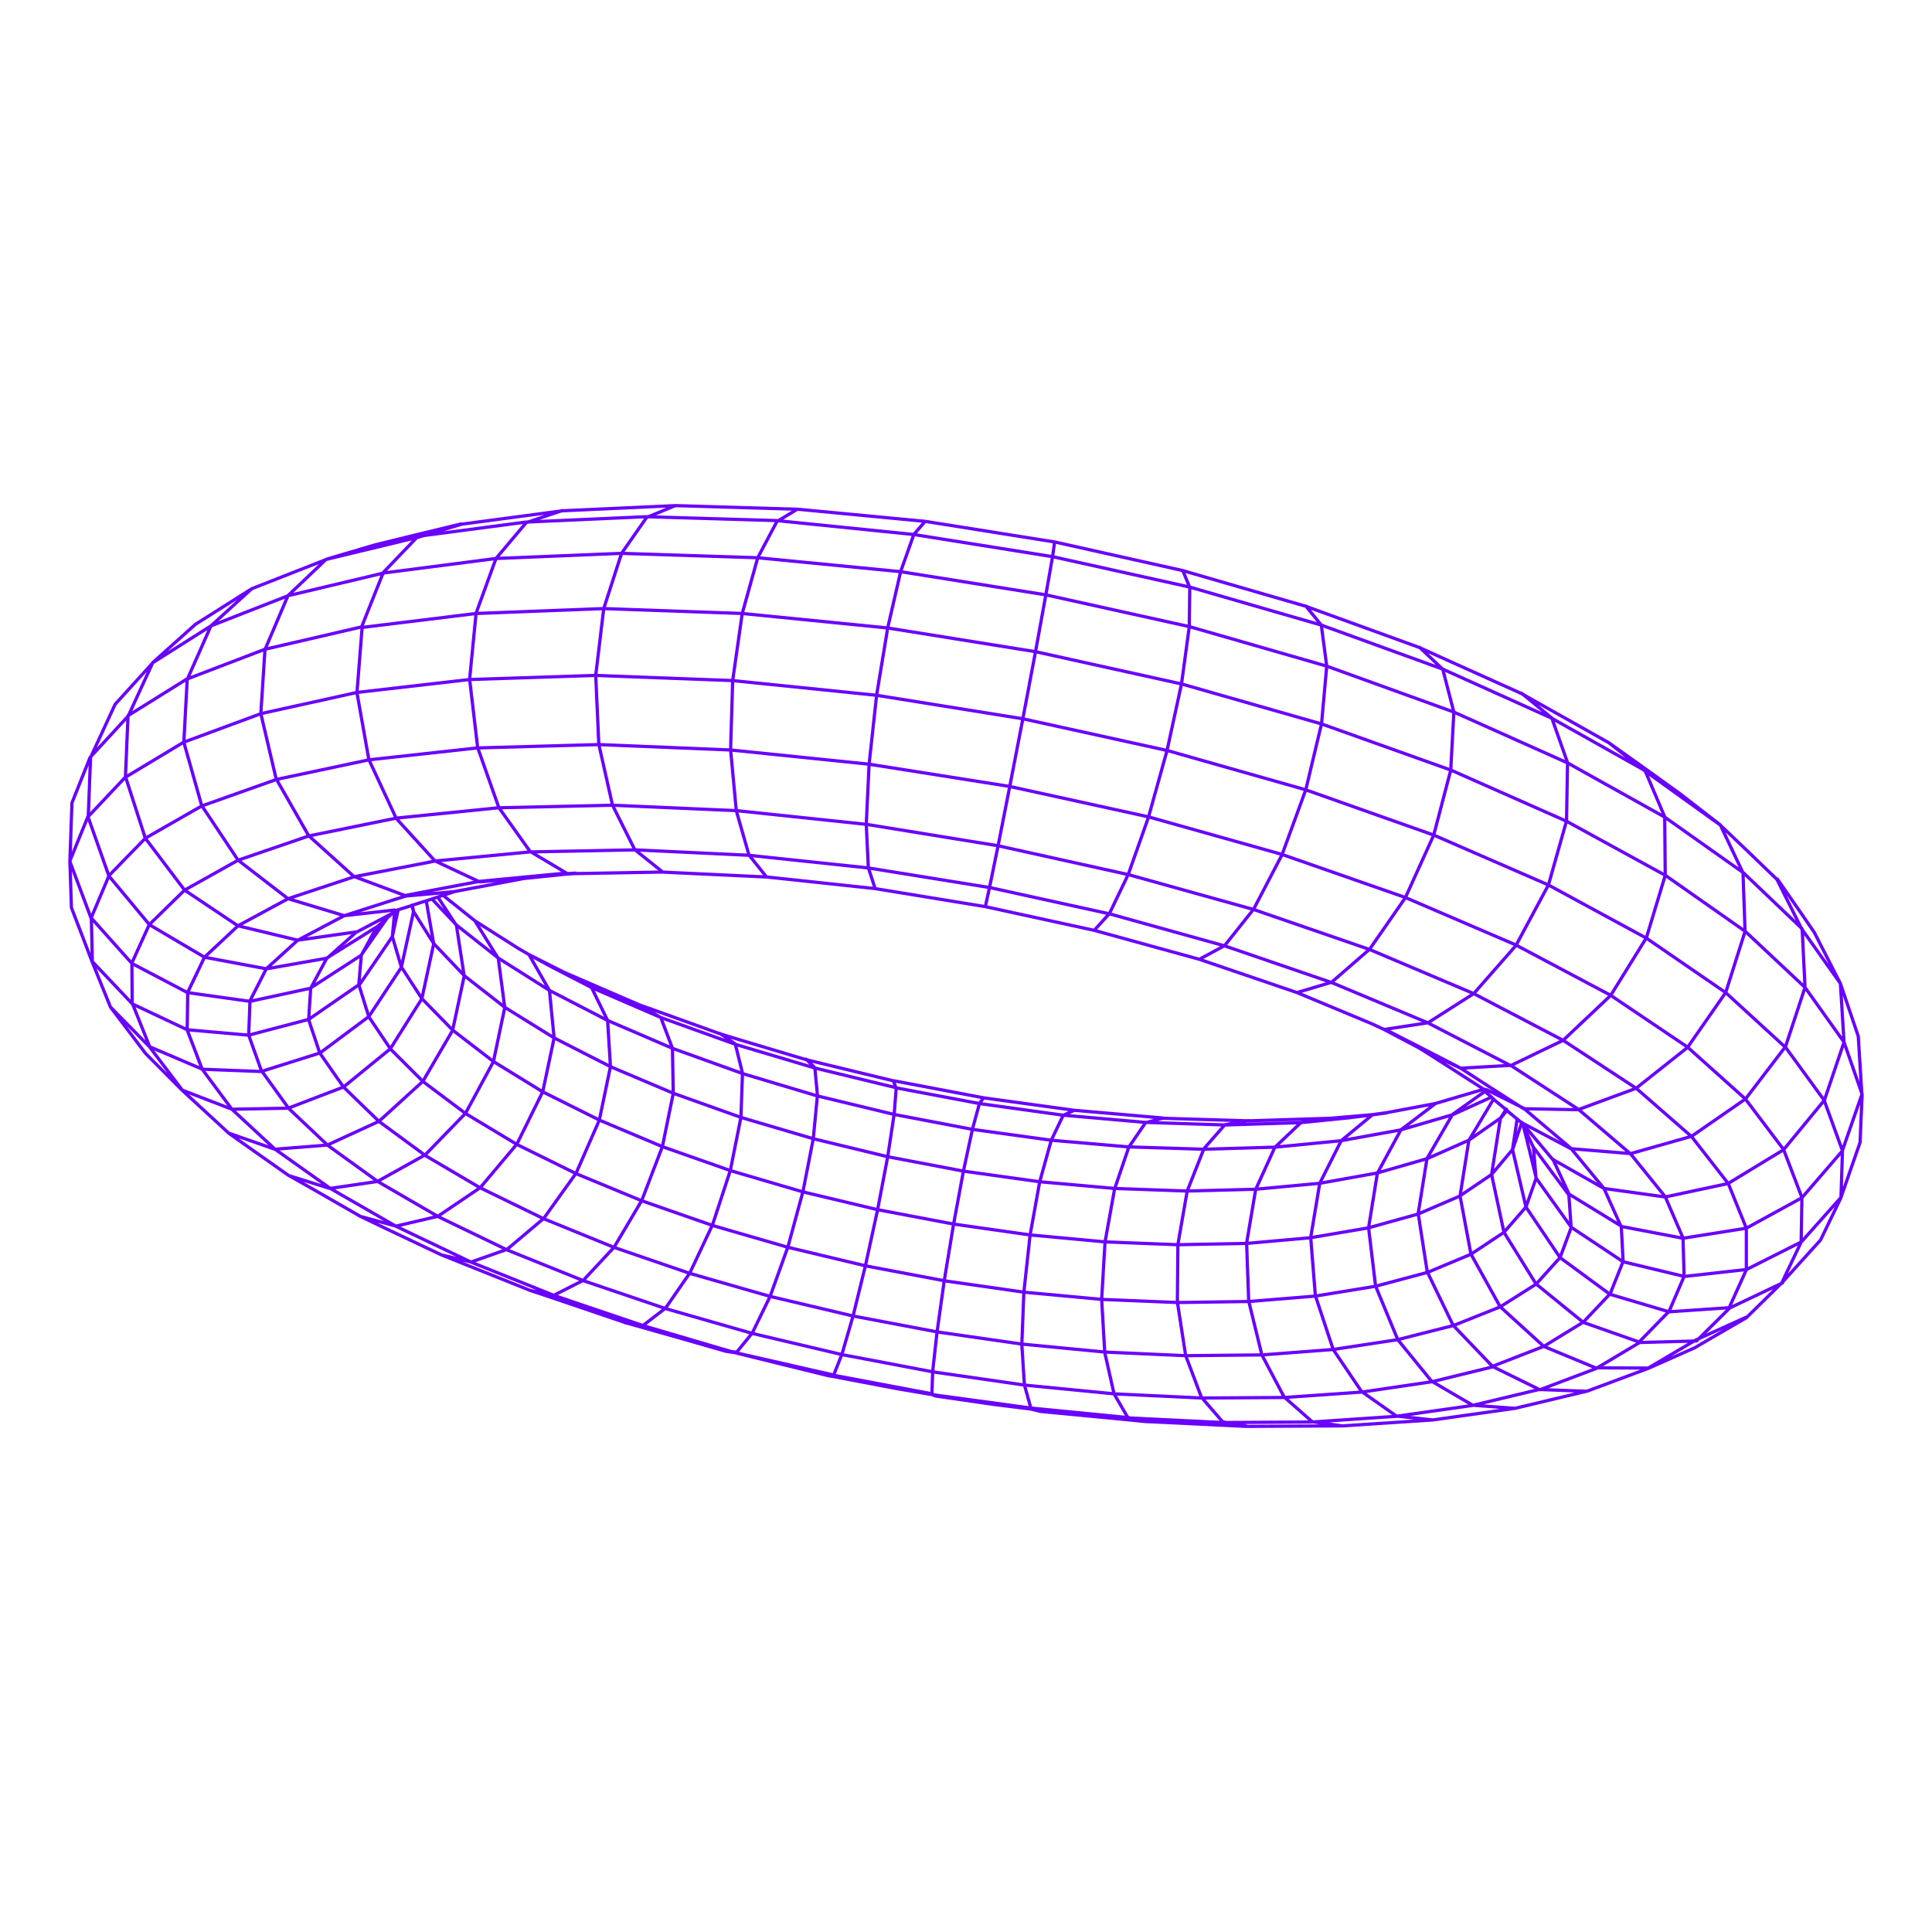 <?xml version="1.0"?>
<svg xmlns="http://www.w3.org/2000/svg" width="1200" height="1200" viewBox="0 0 1200 1200" fill="none">
<path d="M567.58 331.995L653.926 345.78L739.149 364.694L820.68 388.257M567.58 331.995L482.357 323.339L401.308 320.935L326.357 324.301L259.591 333.117L238.084 355.558L224.603 389.379L164.417 403.324L115.787 421.918L79.516 444.519L77.911 482.668L54.478 507.513L43.404 534.762L44.367 563.774L51.269 581.727L57.046 596.955L68.602 625.486L90.429 654.338L112.899 676.939L142.109 703.868L157.516 714.768L179.343 730.156L204.862 738.17L234.393 733.842L263.764 717.493L298.109 737.689L337.591 756.924L381.246 774.716L428.431 790.905L478.185 805.171L529.703 817.353L582.185 827.291L634.667 834.825L686.346 839.794L736.421 842.038L783.927 841.557L828.063 838.191M567.58 331.995L574.642 323.82M567.58 331.995L559.395 355.077M820.68 388.257L896.273 415.666L963.842 446.122L974.113 451.892L1021.78 478.66L1033.98 507.352L1034.3 543.738L1022.58 582.528L1000.43 618.273L970.903 646.164M820.68 388.257L824.051 413.743M820.68 388.257L811.051 376.395M970.903 646.164L938.323 661.872L886.804 635.264L827.1 610.259L760.655 587.497L689.235 567.621L614.766 551.272L539.333 539.09L465.184 531.236M970.903 646.164L1016.32 675.978L1050.67 705.952L1073.46 735.125L1084.69 762.855M970.903 646.164L915.372 617.151M574.642 323.82L495.358 316.287L419.604 314.043L349.468 317.248L331.332 319.653L286.714 325.583L260.072 333.598L202.936 347.383L156.393 365.656M574.642 323.82L655.21 336.643L734.816 354.436L739.149 355.718L811.051 376.556L819.396 379.601L881.668 402.202L894.026 407.812L944.903 430.734L961.434 440.031L999.311 461.349M156.393 365.656L121.405 387.776L94.923 411.499L79.676 444.679L55.923 470.486L44.688 498.697L43.404 535.083L56.404 569.865L81.923 598.397L116.429 616.51L155.269 621.96L192.985 613.785L202.776 595.512L221.072 579.162L236.64 570.987L242.097 568.102L243.862 567.141L244.986 566.499L247.072 565.377L247.875 564.896L255.578 562.492L255.899 562.332L261.838 560.408L264.566 559.607L267.936 558.485L271.788 557.203L274.838 556.241L282.702 553.676L302.443 549.99L325.233 545.662L351.715 542.937L356.851 542.616L411.098 541.654L475.617 544.7M156.393 365.656L131.034 388.738M945.545 697.456L945.866 698.098L947.953 706.272L954.212 731.919L976.039 762.374L1008.14 783.692L1046.18 792.829L1084.85 788.501L1118.88 771.35L1143.44 743.78L1149.05 727.591L1155.31 709.638L1156.6 679.664L1145.36 647.286M1145.36 647.286L1121.13 613.304M1145.36 647.286L1143.11 610.9M1145.36 647.286L1133.16 683.351L1107.81 714.127L1073.3 735.125L1034.3 743.46L996.262 738.17M1121.13 613.304L1084.05 578.521L1034.46 543.738L972.99 510.077L901.249 478.34L820.841 449.648L733.853 424.803M1121.13 613.304L1108.93 650.331L1133 683.351L1144.4 714.768L1143.44 743.941L1130.76 770.228L1118.56 783.692L1107 796.516L1084.69 818.475L1060.94 832.26L1052.76 837.069L1023.87 849.892L985.99 863.998L941.051 874.737M1121.13 613.304L1119.36 576.918L1082.93 542.135L1033.98 507.513L973.632 473.852L903.014 442.275M733.853 424.803L643.173 404.767M733.853 424.803L724.865 466.158L713.309 507.673L700.791 543.097L689.075 567.461L679.766 577.72M733.853 424.803L738.668 389.379L738.989 364.854L734.655 354.436M643.173 404.767L551.21 390.02L461.012 381.044M643.173 404.767L635.309 446.442M643.173 404.767L649.593 369.503L653.766 345.78L655.05 336.643M461.012 381.044L374.986 377.998M461.012 381.044L470.641 346.421M461.012 381.044L455.073 422.719M374.986 377.998L295.702 381.044L225.084 389.699M374.986 377.998L386.061 343.696M374.986 377.998L370.011 419.513M450.9 839.313L457.32 840.275L517.827 854.06L522.963 841.076L529.864 817.353L537.568 785.936L545.111 751.314L551.37 718.454M450.9 839.313L426.345 832.26L398.098 824.246L388.468 821.521L341.764 805.652L329.245 801.485L288.801 785.295L274.035 779.365L239.85 763.175L223.8 755.481L195.874 739.452L179.504 730.156M450.9 839.313L457.641 839.794L467.271 827.932L478.345 805.171L489.419 774.396L498.728 740.094L505.148 707.234L507.716 680.305L506.111 663.154L500.654 657.865M555.222 671.329L557.148 671.65L611.074 681.908L667.087 689.602L722.297 694.411M860.162 639.271L876.212 647.446L907.347 663.475L938.323 661.712L980.533 689.121L1016.16 675.978L1048.1 650.652L1071.85 616.51M1071.85 616.51L1083.89 578.521L1082.61 542.135L1068.48 512.321L1043.61 493.087L1030.93 483.95L1020.66 476.577L999.311 461.349M1071.85 616.51L1108.77 650.331M1071.85 616.51L1022.58 582.689L961.755 549.669M999.311 461.349L1021.46 478.66L1033.5 487.316L1068.32 512.321L1081.97 525.305L1103.63 546.143L1119.04 576.918L1143.11 610.9M328.603 592.947L322.505 589.421L295.221 572.11L275.159 556.081M328.603 592.947L342.727 600.641L367.604 613.464L410.616 632.058L456.999 648.728L505.95 663.315L556.827 675.657M328.603 592.947L350.912 604.168M961.755 549.669L890.656 518.733L810.89 490.522L725.025 466.158L635.309 446.442M961.755 549.669L941.533 587.337L915.372 617.151M961.755 549.669L972.99 509.917L973.632 473.691L963.842 445.961L945.064 430.573M635.309 446.442L544.469 431.856M635.309 446.442L627.124 488.759L619.901 525.465L614.605 551.272L612.037 562.973M544.469 431.856L455.073 422.719M544.469 431.856L551.37 390.02L559.395 355.077M544.469 431.856L539.815 474.653M455.073 422.719L370.011 419.513M455.073 422.719L453.789 465.677L457.32 503.505L465.184 531.075M370.011 419.513L291.529 422.078L221.714 430.093L162.17 443.236L114.022 461.029L78.071 482.668M370.011 419.513L371.937 462.311L380.443 500.139L394.246 527.709L411.419 541.494M921.471 676.458L917.94 674.214L901.73 663.795L882.15 651.293L859.681 639.431M921.471 676.458L923.558 676.939L929.335 679.824L946.348 688.32L950.842 692.167L976.039 713.485L1012.79 716.531L1050.67 705.791L1084.21 682.549L1108.93 650.171M921.471 676.458L922.273 677.901M162.652 665.398L198.763 654.018L229.097 631.417L249.319 600.801L243.702 581.727M243.702 581.727L247.233 565.377M243.702 581.727L245.146 565.858L247.393 565.057L248.035 564.896M243.702 581.727L222.998 612.022L229.097 631.577L242.578 651.613L262.801 671.81L289.282 691.686L321.221 710.921L357.974 729.034L398.74 745.864L442.876 761.252L489.419 774.716L537.728 786.257L586.84 795.554L636.111 802.607L684.581 807.095L731.445 809.018L775.902 808.377L817.149 805.011L854.384 798.92L886.804 790.264L913.607 779.044L934.15 765.419M295.06 572.11L309.505 595.352L313.517 625.807L306.455 659.468L289.122 691.526L263.924 717.493L235.356 696.495M244.023 566.98L240.973 569.705L233.912 575.956L224.442 593.268L192.985 613.625L191.701 633.34L198.603 654.018L213.368 675.176M213.368 675.176L235.356 696.495M213.368 675.176L179.022 688.32L144.034 688.961M213.368 675.176L242.418 651.453L261.998 620.357L269.381 586.215L264.727 559.447M235.356 696.495L203.257 711.241L170.677 713.806L142.269 703.868M235.356 696.495L262.64 671.65L281.097 640.073L288.319 606.251L283.504 574.834L271.949 557.203M350.912 604.168L366.159 610.739L397.295 624.204L409.011 628.371L447.37 642.156L455.715 644.721L500.172 658.025L505.308 659.307L554.901 671.329L556.506 675.657L608.346 685.435M350.912 604.168L367.443 613.464L377.394 633.821M608.346 685.435L660.186 692.648L711.383 697.136L760.976 698.739L808.001 697.296M608.346 685.435L610.914 681.908M608.346 685.435L604.012 701.303L598.395 727.431L592.296 760.29M808.001 697.296L838.174 694.251L852.298 692.487L861.446 691.205M808.001 697.296L826.458 694.571M808.001 697.296L791.791 712.684L779.915 738.811L774.297 772.152L775.581 808.057L783.767 841.557L797.569 867.684L815.063 883.072L833.68 885.637M78.071 482.828L90.269 520.656M90.269 520.656L114.664 552.875M90.269 520.656L125.257 500.62L171.8 484.11L229.257 471.928L296.505 464.555L372.098 462.471L453.95 465.837L539.815 474.653M90.269 520.656L67.478 544.059M114.664 552.875L147.726 574.995L184.961 583.971M114.664 552.875L147.886 534.281M114.664 552.875L92.676 574.354L81.923 598.077L82.084 623.563M184.961 583.971L213.85 568.743M184.961 583.971L221.072 578.842M184.961 583.971L165.38 601.763L155.269 621.639L154.467 642.958M213.85 568.743L245.146 565.217M213.85 568.743L178.862 558.164L147.886 534.281M213.85 568.743L245.788 558.485L248.998 557.523L251.887 556.561L273.233 554.638L283.183 553.676M1106.84 796.516L1118.72 771.51L1119.2 743.78L1107.81 713.966L1084.05 682.549L1048.1 650.331L1000.27 618.113L941.372 586.856L872.681 557.363L795.964 530.594L713.309 507.352L626.963 488.438L539.815 474.653M539.815 474.653L538.049 512.001M920.829 676.779L891.459 685.435L861.606 691.045L852.458 692.327L826.458 694.571M826.458 694.571L775.581 696.174L722.137 694.571L711.544 697.296L701.112 712.524L692.285 738.491L686.346 771.51L684.26 807.095L686.186 840.115L691.964 865.761L700.63 880.668L759.211 883.553L815.063 883.233L867.063 879.706L914.409 872.974L955.977 863.036L985.669 864.158M927.73 682.549L912.323 708.356L906.866 742.818L913.607 778.884L931.743 811.583L958.866 836.268M958.866 836.268L990.965 849.572L1023.71 849.732L1053.4 832.26L1084.53 818.155M958.866 836.268L927.088 848.61M958.866 836.268L983.422 821.2L1000.11 803.568L1008.14 783.532L1007.01 761.572L974.595 741.696L964.484 719.897M495.197 316.287L482.518 323.981L470.641 346.421M470.641 346.421L559.395 355.077M470.641 346.421L386.061 343.696M882.15 651.453L907.508 663.635L925.804 675.497L930.298 678.382L946.348 688.64L980.694 689.282L1012.79 716.691L1034.3 743.299L1045.37 768.946L1046.01 792.829L1036.71 814.468L1018.09 833.543L983.422 821.361L954.052 797.477L934.15 765.419M737.384 739.773L747.655 713.806L791.952 712.524L833.038 708.516M737.384 739.773L731.606 772.953L731.285 808.698L736.421 841.878L746.211 867.845L759.371 883.072L773.816 885.637M737.384 739.773L692.285 738.17L645.741 734.003L598.556 727.431L551.37 718.454M737.384 739.773L780.075 738.651L819.717 734.964M224.924 389.699L221.714 430.253L229.097 471.768L246.109 508.314L270.183 534.762L297.949 547.745L325.394 545.501M68.763 625.646L92.837 650.171L113.22 677.1L144.034 688.961M144.034 688.961L125.578 664.116L116.269 639.752L116.59 616.35L127.022 594.55M144.034 688.961L170.837 713.806L205.183 738.17L246.109 761.733L292.813 784.013L344.332 804.69L399.703 823.444L457.481 840.435L515.419 854.701L517.987 854.22L579.136 865.761L580.901 867.043L617.334 872.333L640.605 875.218L646.383 876.661L673.186 879.225L701.593 881.95L711.062 882.912L724.865 883.553L773.976 885.957L834.001 885.637L890.014 881.95M891.619 685.435L870.113 701.784M870.113 701.784L855.508 728.713L850.051 762.534L854.384 798.76L868.187 832.1L889.212 857.907L914.73 872.814L941.051 874.737M870.113 701.784L833.038 708.516M870.113 701.784L902.372 692.327L926.446 681.427M941.051 874.737L890.014 881.95M833.038 708.516L851.977 692.808M833.038 708.516L819.717 734.964M926.446 681.427L927.57 682.71L933.027 687.198L935.274 689.121L935.916 689.762L942.335 695.052M926.446 681.427L922.273 677.901M1074.1 812.064L1084.69 788.661V762.855M1084.69 762.855L1045.37 769.106L1006.85 761.733L996.262 738.17M1084.69 762.855L1119.2 743.941L1144.24 714.928L1156.44 679.824L1154.19 643.599L1143.11 610.9M915.372 617.151L850.693 589.741L778.631 564.896L700.951 543.257L619.901 525.305L538.049 512.001M915.372 617.151L886.965 635.264L859.681 639.431M538.049 512.001L457.481 503.505L380.604 500.139L309.505 501.742L246.109 508.154L191.862 519.214L147.886 534.281M538.049 512.001L539.333 538.929L543.506 551.753M147.886 534.281L125.257 500.3L114.182 461.029L116.269 422.078L131.034 388.738M223.64 755.481L245.949 761.572L271.949 755.481L298.27 737.689L321.06 710.6L337.11 678.061L344.171 644.721L341.283 615.228L328.924 593.588M819.717 734.964L814.1 768.625L816.989 804.69L828.063 838.191M819.717 734.964L855.508 728.553L886.644 719.576L912.323 708.196L932.064 694.411L935.595 688.801M828.063 838.191L845.718 864.318L867.384 879.546L890.014 881.95M828.063 838.191L868.026 832.1L902.854 823.284L931.743 811.743L954.052 797.638L968.978 781.128M922.273 677.901L902.212 692.167L886.323 719.576L880.866 753.718L886.483 789.944L902.533 823.124L926.767 848.45M859.681 639.431L852.137 635.905L805.594 616.51M154.467 642.958L162.491 665.398M154.467 642.958L116.269 639.592L82.244 623.563M154.467 642.958L191.701 633.18L222.837 611.701L224.442 593.108L238.566 572.911L240.973 569.545M419.443 314.043L401.629 321.416L386.061 343.696M386.061 343.696L307.9 346.902L238.405 355.878L179.022 369.984L131.034 388.738M805.594 616.51L827.1 610.098L850.693 589.581L872.841 557.683L890.496 518.733L901.088 478.34L903.014 442.275M805.594 616.51L744.927 595.832M903.014 442.275L896.113 415.666L881.668 402.042M903.014 442.275L824.051 413.743M952.447 712.524L954.052 731.919L947.792 749.711M947.792 749.711L968.978 781.128M947.792 749.711L934.15 765.419M947.792 749.711L939.446 713.966L942.335 695.052M968.978 781.128L999.953 803.889L1036.71 814.789L1074.1 812.224M968.978 781.128L975.879 762.534L974.434 742.177L958.224 720.378L953.731 714.287L952.447 712.684L945.866 698.578L945.385 697.456M934.15 765.419L926.446 729.514M942.335 695.052L945.064 697.296L945.385 697.456M273.875 779.365L292.653 783.853L314.961 775.999L337.752 756.764L357.813 728.713L372.258 695.693M372.258 695.693L379.159 662.513M372.258 695.693L336.949 678.061L306.455 659.307L281.258 639.912L261.998 620.197L249.319 600.641L256.862 566.179M372.258 695.693L411.419 712.203M379.159 662.513L377.394 633.821M379.159 662.513L344.011 644.561L313.517 625.646L288.48 606.091L269.381 586.055L256.862 566.179M379.159 662.513L418.16 679.023L460.37 694.09L504.987 707.234L551.37 718.454M377.394 633.821L341.122 615.067L309.665 595.191L283.665 574.674L268.257 558.325M377.394 633.821L417.678 651.133M945.224 697.136L939.607 713.806L926.446 729.514M926.446 729.514L906.545 742.979L880.866 754.039L849.73 762.694L813.94 768.785L774.297 772.312L731.445 773.113L686.346 771.35L639.642 767.022L592.296 760.29M926.446 729.514L931.903 694.731L936.076 689.602M945.385 697.456L945.706 697.617L951.484 700.662L976.039 713.646L996.262 738.17M1143.11 610.9L1126.9 579.162L1118.88 567.461L1103.95 545.982M996.262 738.17L964.323 720.057L951.805 705.15L945.706 697.777M744.927 595.832L679.766 577.88L612.037 563.133L543.506 551.913L476.098 544.7L465.345 531.236L394.567 527.869L329.085 529.152L270.504 534.762L220.109 544.54L179.022 558.164L147.886 574.995L127.022 594.55M744.927 595.832L760.655 587.337L778.631 564.736L796.285 530.915L811.051 490.522L820.841 449.488L824.051 413.743M127.022 594.55L92.837 574.354L67.478 543.898M127.022 594.55L165.541 601.763L202.776 595.191L225.405 581.086L231.504 577.239L233.912 575.796M824.051 413.743L738.828 389.219L649.753 369.503L559.395 355.077M131.034 388.738L95.084 411.499L71.491 437.466L56.244 470.486L54.799 507.673L67.639 544.059L56.725 569.865L57.367 597.275L82.404 623.723L92.997 650.171L125.738 664.116L162.812 665.559L179.343 688.48L203.578 711.402L234.875 734.003L272.43 755.802L315.282 776.479L362.628 795.554L413.666 812.865L467.431 828.253L523.123 841.397L579.778 852.136L636.432 860.311L692.285 865.761L746.371 868.326L797.89 868.005L845.878 864.639L889.372 858.227L927.409 848.93L956.459 863.196L991.286 850.053L1018.41 833.863L1053.72 832.901L1074.42 812.384L1107.16 796.836M329.085 801.485L344.011 804.53L362.307 795.233L381.406 774.716L398.579 745.704L411.419 712.203M411.419 712.203L418.16 679.183L417.678 651.133M411.419 712.203L453.789 727.11L498.567 740.254L544.95 751.314L592.296 760.29M417.678 651.133L410.456 632.058L397.456 624.204M417.678 651.133L461.333 666.841L507.395 680.626L555.222 692.167L604.012 701.464L652.803 708.196L700.951 712.363L747.495 713.806L760.816 698.578L775.421 696.014M551.37 718.454L555.383 692.007L556.666 675.657M388.468 821.681L399.382 823.284L413.345 812.545L428.431 790.745L442.555 760.771L453.629 726.95L460.209 693.93L461.172 666.52L456.678 648.408L447.37 641.996M515.259 854.541L557.308 862.555L579.136 866.242L640.445 874.577L700.951 880.508L711.223 882.912M666.926 689.762L660.346 692.808L652.963 708.196L645.741 734.163L639.803 767.183L635.951 802.446L634.667 834.985L636.272 860.151L640.445 875.218L646.223 876.661M256.06 562.172L256.862 566.179M256.862 566.179L255.739 562.332M592.296 760.29L586.519 795.233L582.025 827.291L579.296 851.816L578.815 866.082L580.58 866.883M286.393 325.423L261.838 331.354L244.825 335.521L232.467 338.567L202.615 347.383L178.862 369.984L164.578 403.484L162.01 443.236L171.479 483.629L191.701 519.054L219.788 544.379L251.566 556.241L270.665 552.554L297.788 547.425L329.727 544.379L351.554 542.296M349.307 317.088L326.838 324.622L308.06 346.902L295.702 380.883L291.69 421.918L296.665 464.234L309.826 501.582L329.245 528.831L352.357 542.616L357.493 542.296" stroke="#6A00FF" stroke-width="2" stroke-linecap="round" stroke-linejoin="round"/>
</svg>
